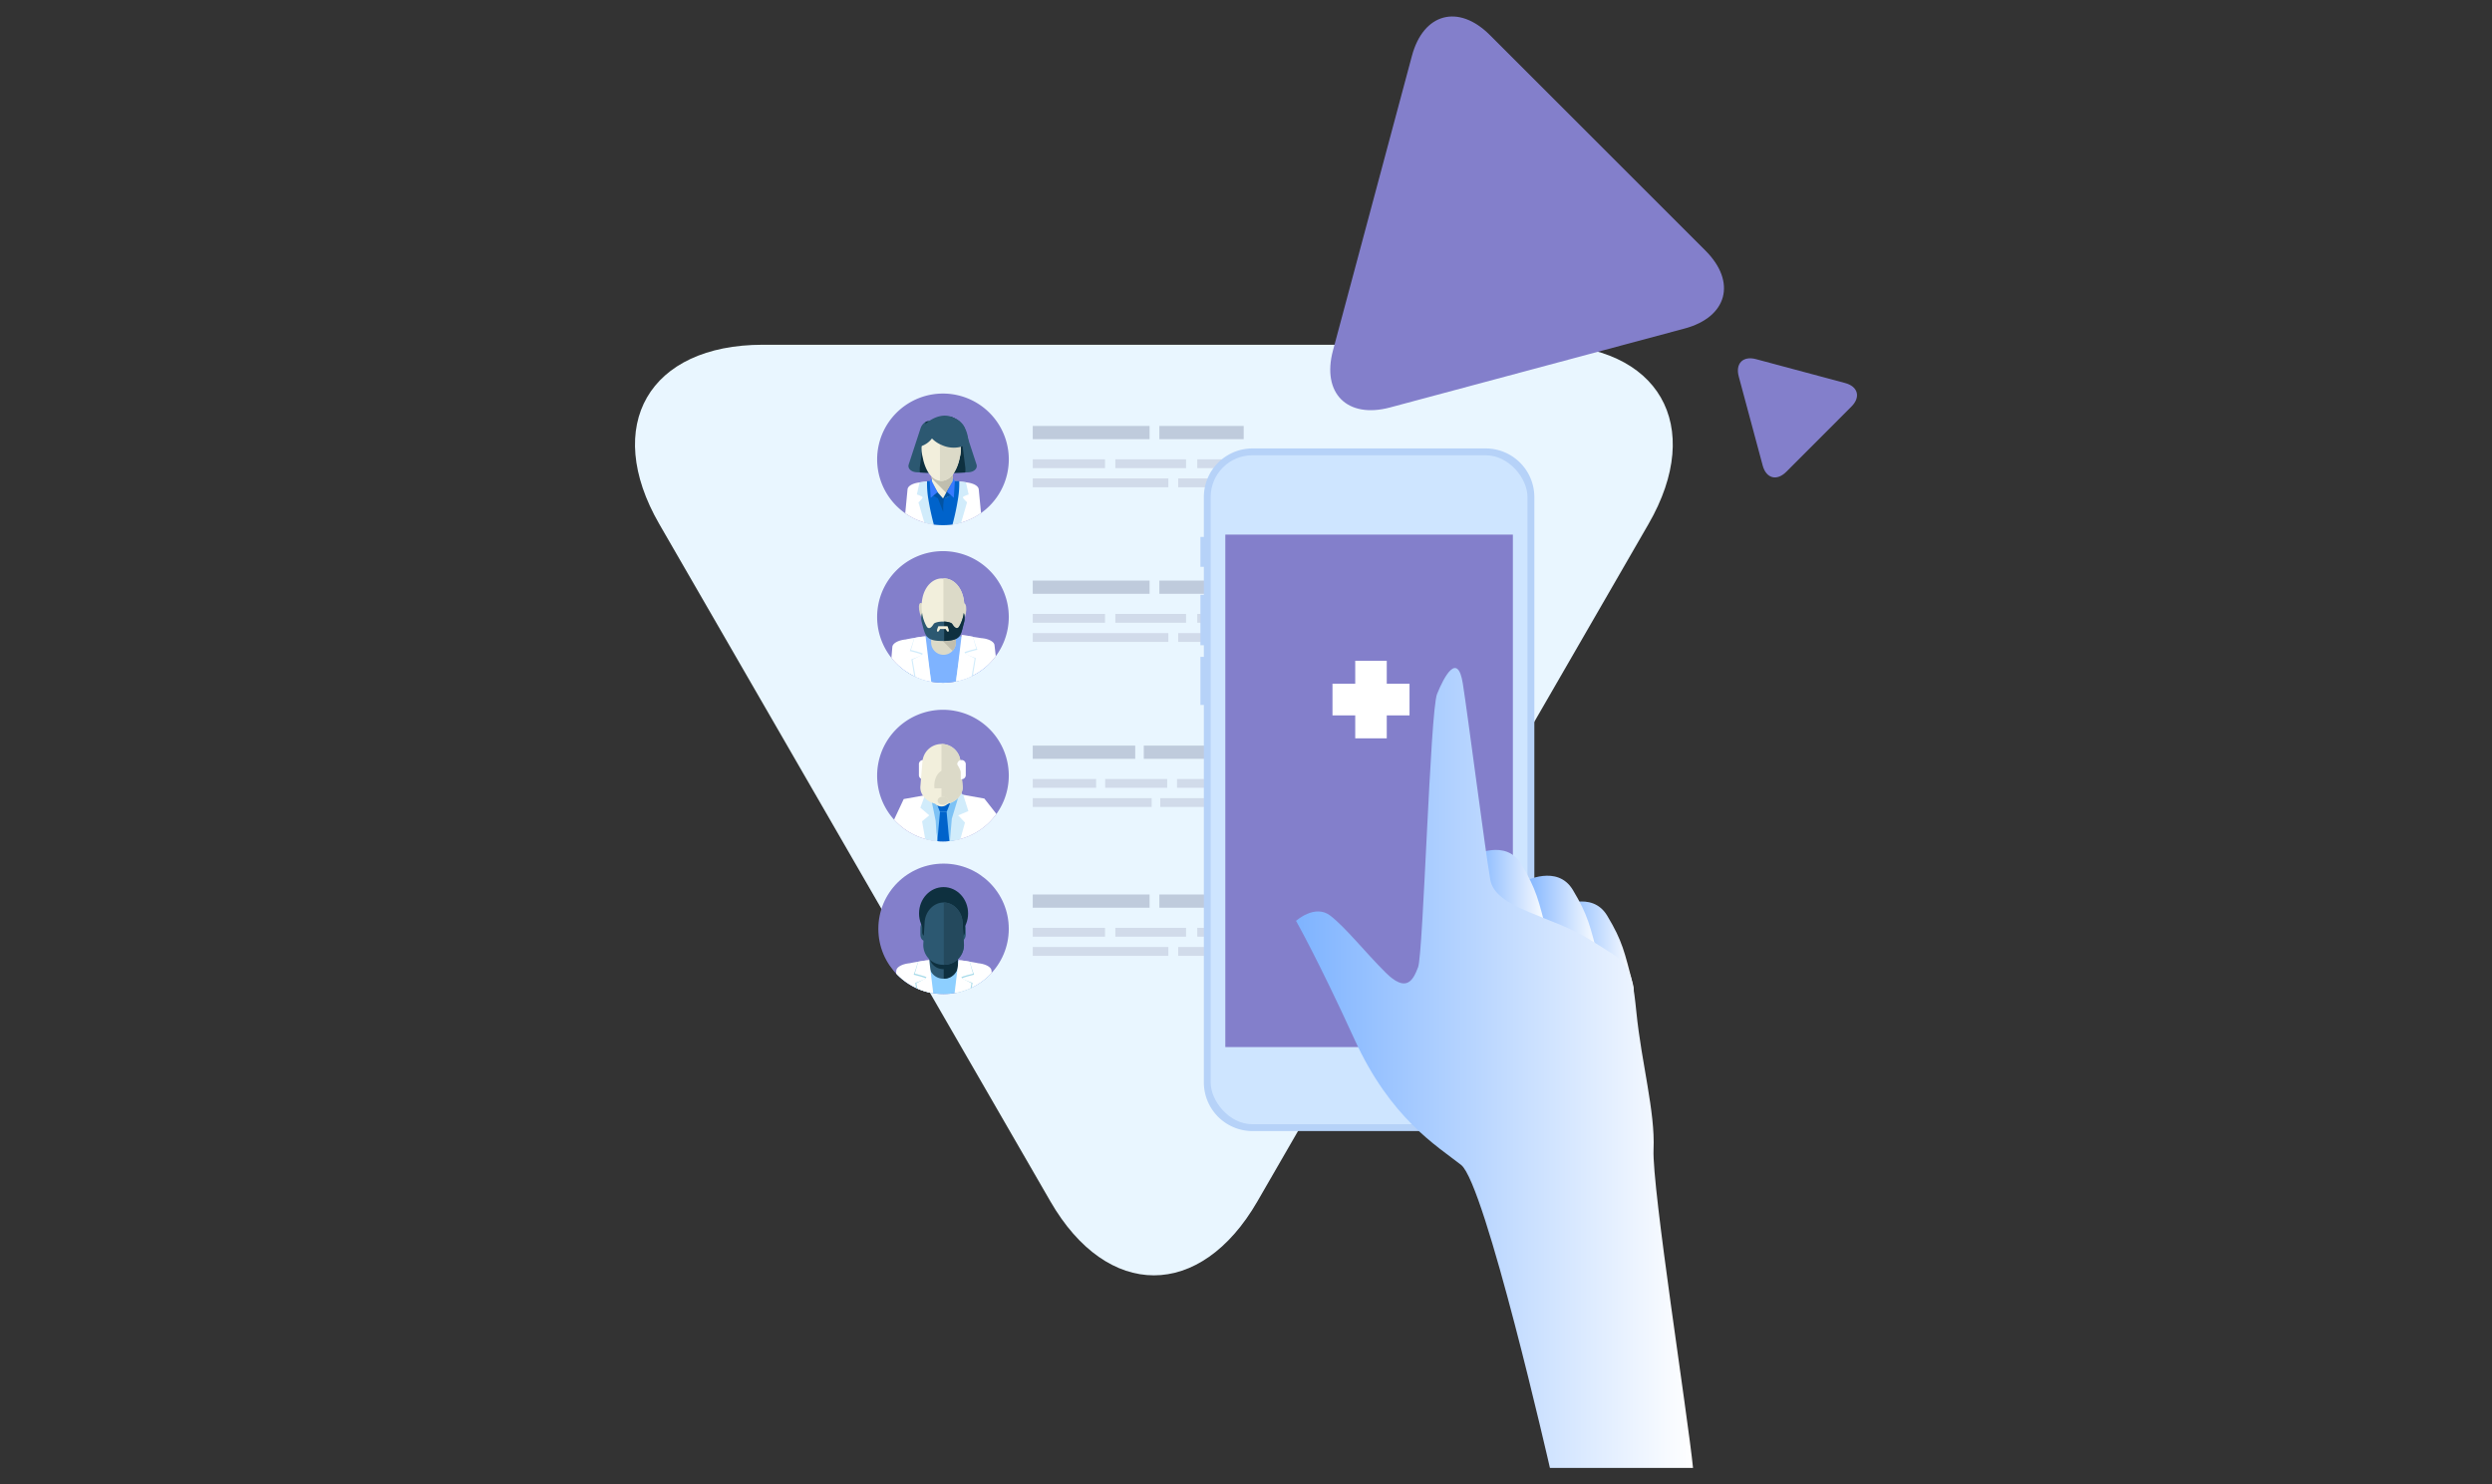<svg id="Layer_1" data-name="Layer 1" xmlns="http://www.w3.org/2000/svg" xmlns:xlink="http://www.w3.org/1999/xlink" viewBox="0 0 1363 812"><rect x="0" y="0" width="1363" height="812" fill="#333333" stroke="none"/><defs><style>.cls-1{fill:#837fcb;}.cls-2{fill:#e9f6ff;}.cls-3{clip-path:url(#clip-path);}.cls-23,.cls-4{fill:#fff;}.cls-5{fill:#d1ecfb;}.cls-6{fill:#0063cb;}.cls-7{fill:#f2efdc;}.cls-8{fill:#c0beae;}.cls-9{fill:#2c5871;}.cls-10{fill:#0e303f;}.cls-11{fill:#dcdac8;}.cls-12{fill:#0253a2;}.cls-13{fill:#387bff;}.cls-14{clip-path:url(#clip-path-2);}.cls-15{fill:#7eb3ff;}.cls-16{fill:#8fc4d7;}.cls-17{clip-path:url(#clip-path-3);}.cls-18{fill:#7dc2f5;}.cls-19{fill:#d1dbea;}.cls-20{fill:#bfcbdc;}.cls-21{fill:#b6d2f8;}.cls-22{fill:#cee5ff;}.cls-23{stroke:#fff;stroke-width:5.57px;}.cls-24{fill:url(#linear-gradient);}.cls-25{fill:url(#linear-gradient-2);}.cls-26{fill:url(#linear-gradient-3);}.cls-27{fill:url(#linear-gradient-4);}.cls-28{clip-path:url(#clip-path-4);}.cls-29{fill:#8dcfff;}.cls-30{fill:#24495d;}.cls-31{fill:#a6dae9;}.cls-32{fill:none;}</style><clipPath id="clip-path"><path class="cls-1" d="M551.76,251.29a36,36,0,1,1-36-36A36,36,0,0,1,551.76,251.29Z"/></clipPath><clipPath id="clip-path-2"><path class="cls-1" d="M551.75,337.49a36,36,0,1,1-36-36A36,36,0,0,1,551.75,337.49Z"/></clipPath><clipPath id="clip-path-3"><path class="cls-1" d="M551.75,424.28a36,36,0,1,1-36-36A36,36,0,0,1,551.75,424.28Z"/></clipPath><linearGradient id="linear-gradient" x1="852.74" y1="520.91" x2="893.62" y2="520.91" gradientUnits="userSpaceOnUse"><stop offset="0" stop-color="#7eb3ff"/><stop offset="1" stop-color="#fff"/></linearGradient><linearGradient id="linear-gradient-2" x1="833.93" y1="506.81" x2="874.81" y2="506.81" xlink:href="#linear-gradient"/><linearGradient id="linear-gradient-3" x1="805.73" y1="492.7" x2="846.61" y2="492.7" xlink:href="#linear-gradient"/><linearGradient id="linear-gradient-4" x1="708.9" y1="584.2" x2="926.01" y2="584.2" xlink:href="#linear-gradient"/><clipPath id="clip-path-4"><circle class="cls-1" cx="516.08" cy="508.1" r="35.67"/></clipPath></defs><path class="cls-2" d="M687.76,657.16c-31.15,54-82.12,54-113.27,0L360.6,286.69c-31.15-53.95-5.66-98.1,56.64-98.1H845c62.3,0,87.79,44.14,56.64,98.1Z"/><path class="cls-1" d="M551.76,251.29a36,36,0,1,1-36-36A36,36,0,0,1,551.76,251.29Z"/><g class="cls-3"><path class="cls-4" d="M515.86,287.6a55.61,55.61,0,0,0,21-4l-1.53-15.87c-.18-1.95-2.84-3.29-6.12-3.77a91.26,91.26,0,0,0-26.71,0c-3.29.48-5.94,1.82-6.13,3.77l-1.52,15.87A55.52,55.52,0,0,0,515.86,287.6Z"/><path class="cls-5" d="M515.9,287.6l-6.44-24.42c-2.17.15-4.35.39-6.53.7-.5,2.36-1.45,6.6-1.45,6.6s3,1,3.13,1.57-2.26,2.79-2.26,2.79l3.47,11.87a56.9,56.9,0,0,0,10,.89Z"/><path class="cls-5" d="M529.81,270.48s-1-4.31-1.47-6.66q-3.26-.45-6.51-.66l-6.44,24.43h.47a57.68,57.68,0,0,0,9.58-.81l3.5-12s-2.45-2.27-2.27-2.79S529.81,270.48,529.81,270.48Z"/><path class="cls-6" d="M520.22,287.47l.61,0A138.65,138.65,0,0,0,524,272.77a51.6,51.6,0,0,0,.66-9.52,87.82,87.82,0,0,0-17.61,0,49.92,49.92,0,0,0,.66,9.52,138.65,138.65,0,0,0,3.18,14.67l.6,0,1.53.08c.94,0,1.88.05,2.83.05s1.9,0,2.84-.05Z"/><path class="cls-7" d="M521.1,266.86a5.74,5.74,0,0,1-5.74,5.74h0a5.74,5.74,0,0,1-5.75-5.74v-8.45a5.74,5.74,0,0,1,5.75-5.75h0a5.74,5.74,0,0,1,5.74,5.75Z"/><path class="cls-8" d="M515.36,252.66a5.74,5.74,0,0,0-5.75,5.75v3.25l9.52,9.52a5.71,5.71,0,0,0,2-4.32v-8.45A5.74,5.74,0,0,0,515.36,252.66Z"/><path class="cls-9" d="M534.08,254c.76,2.19-1.19,4.18-4.35,4.35a247.92,247.92,0,0,1-28.33,0c-3.16-.17-5.12-2.16-4.36-4.35q3.25-9.92,6.5-19.83c.75-2.19,2.71-3.86,4.36-3.76,5.1.28,6.33-2.22,11.43-2.51,1.66-.09,7.59,3.23,8.26,6.27Q530.83,244.12,534.08,254Z"/><path class="cls-10" d="M524.81,230.62c-2-1.58-4.49-2.74-5.48-2.69-5.1.29-6.33,2.79-11.43,2.51a3.09,3.09,0,0,0-1.62.42l-3.12,24.3a11.41,11.41,0,0,0,0,3.31q12.36.61,24.75,0a11.43,11.43,0,0,0,0-3.31Z"/><path class="cls-7" d="M525.26,248.81c-1.73,9.72-5.91,14.24-10.45,14.25s-8.73-4.53-10.45-14.25c-1.75-10.08,4.11-16.85,10.45-16.42C521.15,232,527,238.73,525.26,248.81Z"/><path class="cls-9" d="M504.61,235.4c-2,3-3.05,6.32-2.7,9.16a12.35,12.35,0,0,0,9.94-15.37C509.12,230,506.56,232.38,504.61,235.4Z"/><path class="cls-11" d="M514.81,232.39c-.24,0-.47,0-.7,0V263a5.36,5.36,0,0,0,.7.05c4.54,0,8.72-4.53,10.45-14.25C527,238.73,521.15,232,514.81,232.39Z"/><path class="cls-9" d="M515.12,243.46a15.73,15.73,0,0,0,14.62-.78c-.16-7.17-3.26-12.49-8.19-14.14-4.59-2.45-10.58-1-15.89,3.76A15.69,15.69,0,0,0,515.12,243.46Z"/><polygon class="cls-12" points="515.86 279.98 516 272.89 512.77 269.23 509.61 264.11 510.11 270.99 512.98 272.6 515.86 279.98"/><polygon class="cls-13" points="509.61 263.06 512.77 269.23 509.05 272.32 508.49 263.26 509.61 261.66 509.61 263.06"/><polygon class="cls-12" points="515.51 277.87 515.72 272.81 517.83 268.95 520.99 263.83 520.5 270.71 516.21 272.88 515.51 277.87"/><polygon class="cls-13" points="521.13 263.06 517.87 269 521.69 272.32 522.25 263.26 521.13 261.66 521.13 263.06"/></g><path class="cls-1" d="M551.75,337.49a36,36,0,1,1-36-36A36,36,0,0,1,551.75,337.49Z"/><g class="cls-14"><path class="cls-15" d="M515.73,376.2a72.12,72.12,0,0,0,25.65-4.6l-1.86-18.08c-.22-2.22-3.45-4-7.48-4.3a82.73,82.73,0,0,0-32.62,0c-4,.3-7.25,2.08-7.48,4.3l-1.86,18.08A72.16,72.16,0,0,0,515.73,376.2Z"/><path class="cls-11" d="M522.81,351.44a6.77,6.77,0,0,1-6.76,6.77h0a6.77,6.77,0,0,1-6.77-6.77v-6.95a6.77,6.77,0,0,1,6.77-6.76h0a6.76,6.76,0,0,1,6.76,6.76Z"/><path class="cls-8" d="M520.67,355.66c.11.12.24.23.36.35a6.74,6.74,0,0,0,1.78-4.57v-6.95a6.76,6.76,0,0,0-13.52-.2Z"/><path class="cls-11" d="M506.13,334.43c.48,2.76.17,4.59-.53,4.83s-1.73-1.16-2.5-3.83-.65-5.31.36-5.6S505.67,331.65,506.13,334.43Z"/><path class="cls-11" d="M525.13,334.83c-.22,2.79.24,4.59,1,4.77s1.63-1.31,2.15-4,.17-5.35-.86-5.55S525.34,332,525.13,334.83Z"/><path class="cls-7" d="M515.74,316.44c-6.87-.5-13.2,7.45-11.31,19.31a38.47,38.47,0,0,0,2.45,8.93c.91,1.33,2.05,1.51,3.77-2.6.52-.94,2.76-1.77,4.88-1.77H516c2.12,0,4.36.83,4.87,1.77,1.73,4.1,2.86,3.93,3.77,2.6a38.44,38.44,0,0,0,2.46-8.93C528.94,323.89,522.6,315.94,515.74,316.44Z"/><path class="cls-11" d="M516,316.44v23.87c2.11,0,4.31.84,4.82,1.77,1.73,4.1,2.86,3.93,3.77,2.6a38.44,38.44,0,0,0,2.46-8.93C528.91,324,522.76,316.16,516,316.44Z"/><path class="cls-9" d="M527.14,335.28a15.92,15.92,0,0,1-.26,1.59,20.88,20.88,0,0,1-2.43,6.15c-.89.91-2,1-3.71-1.79-.5-.65-2.71-1.22-4.8-1.22h-.41c-2.08,0-4.29.57-4.8,1.22-1.7,2.82-2.82,2.7-3.71,1.78a20.44,20.44,0,0,1-2.42-6.14,13.63,13.63,0,0,1-.26-1.6,8.57,8.57,0,0,0-.15,5.26c1.9,6.89,1.79,10.25,11.55,10.1,10.38-.17,9.64-3.21,11.55-10.1A8.61,8.61,0,0,0,527.14,335.28Z"/><path class="cls-10" d="M526.88,336.87a20.88,20.88,0,0,1-2.43,6.15c-.89.91-2,1-3.71-1.79-.47-.6-2.4-1.13-4.34-1.21v10.59c9.69-.28,9-3.34,10.89-10.08a8.61,8.61,0,0,0-.15-5.25A15.92,15.92,0,0,1,526.88,336.87Z"/><path class="cls-7" d="M518.23,342.58v0h-5s-.94,2.13-.72,2.64.65.55,1.23-.38a6.36,6.36,0,0,1,.59-.81,1.86,1.86,0,0,0,.48.06h1.81a1.86,1.86,0,0,0,.48-.06,8.67,8.67,0,0,1,.59.81c.57.93,1,.89,1.23.38S518.35,342.84,518.23,342.58Z"/><path class="cls-16" d="M499.33,372.45A31.06,31.06,0,0,0,496.07,360a40.6,40.6,0,0,1,.08,11.91Q497.73,372.19,499.33,372.45Z"/><path class="cls-4" d="M504.72,348.34a92.9,92.9,0,0,0-9.36,1.47c-4,.39-7.12,2.07-7.29,4.05L486.71,370a77.6,77.6,0,0,0,21.23,3.34Z"/><path class="cls-5" d="M510,376.9l-4.39-28.34c-2.17.16-3.54.36-5.72.68a57.17,57.17,0,0,1-2.26,6.9s6.27,1.5,6.45,2.05-5.58,2.48-5.58,2.48L501,375.62c3.23.6.27,1.86,3.72,1.86C504.71,377.48,508.46,377.91,510,376.9Z"/><path class="cls-4" d="M509.81,377.71,506.23,348c-2.17.16-4,.71-6.18,1-.5,2.45-1.8,6.55-1.8,6.55s6.27,1.5,6.45,2.05-5.58,3.25-5.58,3.25L501.56,375c3.24.6.27,1.86,3.72,1.86C505.29,376.9,508.23,378.72,509.81,377.71Z"/><path class="cls-4" d="M527.14,347.88a93.58,93.58,0,0,1,9.4,1.19c4,.27,7.18,1.85,7.4,3.83L545.79,369a77.53,77.53,0,0,1-21.12,4Z"/><path class="cls-5" d="M522.19,376.2l4.4-28.33c2.17.16,3.53.35,5.71.67a57.81,57.81,0,0,0,2.27,6.9s-6.28,1.51-6.45,2.05S533.7,360,533.7,360l-2.44,14.95c-3.24.6-.27,1.86-3.72,1.86C527.53,376.78,523.77,377.21,522.19,376.2Z"/><path class="cls-4" d="M522.42,377,526,347.29c2.17.16,4,.7,6.18,1,.5,2.45,1.8,6.55,1.8,6.55s-6.28,1.51-6.45,2.05,5.58,3.25,5.58,3.25l-2.44,14.18c-3.24.6-.27,1.86-3.72,1.86C526.94,376.2,524,378,522.42,377Z"/></g><path class="cls-1" d="M551.75,424.28a36,36,0,1,1-36-36A36,36,0,0,1,551.75,424.28Z"/><g class="cls-17"><path class="cls-4" d="M502.6,423.82a2.3,2.3,0,0,0,2.07,2.47h.51a2.29,2.29,0,0,0,2.07-2.47v-5.57a2.3,2.3,0,0,0-2.07-2.48h-.51a2.3,2.3,0,0,0-2.07,2.48Z"/><polygon class="cls-4" points="488.07 450.37 494.29 437.11 517.02 433.05 538.39 436.84 546.24 446.85 539.48 454.42 518.55 463.89 491.05 456.05 488.07 450.37"/><polygon class="cls-18" points="508.04 437.19 513.39 462.53 521.29 463.69 521.75 455.55 522.22 444.63 525.01 434.17 508.04 437.19"/><polygon class="cls-5" points="525.01 433.24 520.59 447.88 519.2 464.15 523.89 463.97 527.8 449.97 524.08 446.02 529.66 443.7 526.87 434.86 525.01 433.24"/><polygon class="cls-6" points="514.12 444.16 512.29 439.54 514.12 437.84 517.77 437.84 519.59 439.54 517.77 444.16 514.12 444.16"/><polygon class="cls-6" points="514.12 444.24 512.29 464.35 514.12 471.75 517.77 471.75 519.59 464.35 517.77 444.24 514.12 444.24"/><polygon class="cls-5" points="508.81 434.49 511.76 449.04 512.8 464.91 507.01 464.44 504.32 449.27 508.27 446.02 503.39 441.84 505.71 435.56 508.81 434.49"/><path class="cls-7" d="M526.47,430c.54,5.29-4.61,10.1-11.53,10.09h0c-6.91,0-12.07-4.8-11.53-10.09l1.17-13.78A10.43,10.43,0,0,1,514.94,407h0a10.43,10.43,0,0,1,10.36,9.23Z"/><path class="cls-11" d="M526.47,430l-1.17-13.78A10.43,10.43,0,0,0,514.94,407v33.1C521.86,440.09,527,435.28,526.47,430Z"/><path class="cls-7" d="M518.71,438.44c0,1.51-1.69,2.73-3.77,2.73s-3.77-1.22-3.77-2.73,1.69-2.72,3.77-2.72S518.71,436.94,518.71,438.44Z"/><path class="cls-11" d="M518.71,438c0,1.24-1.32,2.25-2.94,2.25s-2.94-1-2.94-2.25,1.31-2.25,2.94-2.25S518.71,436.73,518.71,438Z"/><path class="cls-11" d="M515.77,421.35c-2.71.82-4.75,4.3-4.75,8.46a13.07,13.07,0,0,0,.08,1.42h4.67Z"/><path class="cls-4" d="M526.17,415.77h-.52a2.3,2.3,0,0,0-2.06,2.48s1.89,2.93,1.89,4.22v3.8l.17,0h.52a2.29,2.29,0,0,0,2.06-2.47v-5.57A2.3,2.3,0,0,0,526.17,415.77Z"/></g><rect class="cls-19" x="564.86" y="251.26" width="39.53" height="4.82"/><rect class="cls-19" x="610.03" y="251.26" width="38.68" height="4.82"/><rect class="cls-19" x="564.86" y="261.73" width="74.18" height="4.82"/><rect class="cls-19" x="654.85" y="251.26" width="38.68" height="4.82"/><rect class="cls-19" x="644.41" y="261.73" width="44.03" height="4.82"/><rect class="cls-20" x="564.86" y="233.01" width="63.91" height="7.23"/><rect class="cls-20" x="634.11" y="233.01" width="46.13" height="7.23"/><rect class="cls-19" x="564.86" y="335.85" width="39.53" height="4.82"/><rect class="cls-19" x="610.03" y="335.85" width="38.68" height="4.82"/><rect class="cls-19" x="564.86" y="346.33" width="74.18" height="4.82"/><rect class="cls-19" x="654.85" y="335.85" width="38.68" height="4.82"/><rect class="cls-19" x="644.41" y="346.33" width="44.03" height="4.82"/><rect class="cls-20" x="564.86" y="317.6" width="63.91" height="7.23"/><rect class="cls-20" x="634.11" y="317.6" width="46.13" height="7.23"/><rect class="cls-19" x="564.86" y="507.57" width="39.53" height="4.82"/><rect class="cls-19" x="610.03" y="507.57" width="38.68" height="4.82"/><rect class="cls-19" x="564.86" y="518.05" width="74.18" height="4.82"/><rect class="cls-19" x="654.85" y="507.57" width="38.68" height="4.82"/><rect class="cls-19" x="644.41" y="518.05" width="44.03" height="4.82"/><rect class="cls-20" x="564.86" y="489.32" width="63.91" height="7.23"/><rect class="cls-20" x="634.11" y="489.32" width="46.13" height="7.23"/><rect class="cls-19" x="564.86" y="426.13" width="34.67" height="4.82"/><rect class="cls-19" x="604.47" y="426.13" width="33.92" height="4.82"/><rect class="cls-19" x="564.86" y="436.61" width="65.05" height="4.82"/><rect class="cls-19" x="643.78" y="426.13" width="33.92" height="4.82"/><rect class="cls-19" x="634.62" y="436.61" width="38.62" height="4.82"/><rect class="cls-20" x="564.86" y="407.88" width="56.05" height="7.23"/><rect class="cls-20" x="625.59" y="407.88" width="40.45" height="7.23"/><polygon class="cls-21" points="661.54 310.07 661.54 310.07 656.57 310.07 656.57 310.07 656.57 293.73 656.57 293.73 661.54 293.73 661.54 293.73 661.54 310.07"/><polygon class="cls-21" points="661.54 352.95 661.54 352.95 656.57 352.95 656.57 352.95 656.57 325.38 656.57 325.38 661.54 325.38 661.54 325.38 661.54 352.95"/><polygon class="cls-21" points="661.54 385.63 661.54 385.63 656.57 385.63 656.57 385.63 656.57 359.34 656.57 359.34 661.54 359.34 661.54 359.34 661.54 385.63"/><path class="cls-21" d="M839.21,592.18a26.64,26.64,0,0,1-26.56,26.56H685a26.64,26.64,0,0,1-26.55-26.56V271.86A26.62,26.62,0,0,1,685,245.31H812.65a26.63,26.63,0,0,1,26.56,26.55Z"/><rect class="cls-22" x="662.19" y="249.05" width="173.27" height="365.94" rx="22.81"/><rect class="cls-1" x="670.19" y="292.45" width="157.28" height="280.33"/><polygon class="cls-23" points="768.15 376.8 755.7 376.8 755.7 364.25 744.03 364.25 744.03 376.8 731.59 376.8 731.59 388.56 744.03 388.56 744.03 401.11 755.7 401.11 755.7 388.56 768.15 388.56 768.15 376.8"/><path class="cls-24" d="M852.74,496.21s17.86-9.4,26.32,4.7,9.4,19.75,14.1,37.61S865,555.44,852.74,496.21Z"/><path class="cls-25" d="M833.93,482.11s17.87-9.4,26.33,4.7,9.4,19.74,14.1,37.61S846.16,541.34,833.93,482.11Z"/><path class="cls-26" d="M805.73,468s17.86-9.4,26.32,4.7,9.4,19.74,14.1,37.6S818,527.24,805.73,468Z"/><path class="cls-27" d="M847.73,803s-35.42-155.41-48.58-165.75-38.54-25.39-58.28-68.63-32-64.87-32-64.87,10.34-9.4,18.8-2.82,18.81,19.75,30.09,31,15,4.7,17.86-2.82S782.23,389,786,379.64s11.28-23.5,14.1-5.64,12.22,91.19,15,107.17,33.84,19.74,54.53,32.9,22.56,11.29,25.38,39.49,10.34,54.52,9.4,75.21S923.19,774.78,926,803Z"/><circle class="cls-1" cx="516.08" cy="508.1" r="35.67"/><g class="cls-28"><path class="cls-9" d="M528.2,511.19c0,1.88-1,3.4-2.18,3.4h0c-1.2,0-2.17-1.52-2.17-3.4v-3.4c0-1.87,1-3.39,2.17-3.39h0c1.2,0,2.18,1.52,2.18,3.39Z"/><path class="cls-29" d="M516.08,543.77A35.53,35.53,0,0,0,541.61,533c-4.14-4.58-14.06-7.81-25.63-7.81s-21.32,3.17-25.53,7.7A35.56,35.56,0,0,0,516.08,543.77Z"/><path class="cls-9" d="M524,527.22a7.75,7.75,0,0,1-7.91,8.16h0a7.74,7.74,0,0,1-7.9-8.16c.17-2.82.35-5.65.52-8.48.32-4.33,3.62-7.6,7.38-7.6h0c3.76,0,7.07,3.27,7.38,7.6C523.64,521.57,523.81,524.4,524,527.22Z"/><path class="cls-10" d="M524,522a7.74,7.74,0,0,1-7.91,8.15h0a7.73,7.73,0,0,1-7.9-8.15c.17-2.83.35-5.65.52-8.48.32-4.34,3.62-7.6,7.38-7.61h0c3.76,0,7.07,3.27,7.38,7.61C523.64,516.39,523.81,519.21,524,522Z"/><path class="cls-10" d="M523.46,518.74c-.31-4.3-3.57-7.55-7.3-7.6,0,.16,0,.32,0,.49v22.19c0,.52,0,1,.09,1.55a7.73,7.73,0,0,0,7.76-8.15C523.81,524.4,523.64,521.57,523.46,518.74Z"/><path class="cls-9" d="M507.73,511.19c0,1.88-1,3.4-2.17,3.4h0c-1.2,0-2.17-1.52-2.17-3.4v-3.4c0-1.87,1-3.39,2.17-3.39h0c1.2,0,2.17,1.52,2.17,3.39Z"/><path class="cls-10" d="M504.43,510a2.08,2.08,0,0,0,1.94,2.19h0a2.08,2.08,0,0,0,1.94-2.19v-5.8a2.08,2.08,0,0,0-1.94-2.2h0a2.08,2.08,0,0,0-1.94,2.2Z"/><path class="cls-10" d="M523.85,510a2.08,2.08,0,0,0,1.95,2.19h0a2.08,2.08,0,0,0,1.94-2.19v-5.8a2.08,2.08,0,0,0-1.94-2.2h0a2.08,2.08,0,0,0-1.95,2.2Z"/><path class="cls-10" d="M529.5,499.68c0,8-6,14.41-13.42,14.41s-13.41-6.45-13.41-14.41,6-14.41,13.41-14.41S529.5,491.72,529.5,499.68Z"/><path class="cls-9" d="M527.2,516.32a10.87,10.87,0,0,1-11.12,11.46h0A10.87,10.87,0,0,1,505,516.32q.36-6,.73-11.92c.45-6.1,5.1-10.69,10.38-10.7h0c5.29,0,9.93,4.6,10.38,10.7Q526.84,510.36,527.2,516.32Z"/><path class="cls-30" d="M526.46,504.4c-.44-6.06-5-10.62-10.27-10.69,0,.23,0,.45,0,.68v31.2a19.49,19.49,0,0,0,.13,2.18,10.87,10.87,0,0,0,10.91-11.45Q526.83,510.37,526.46,504.4Z"/><path class="cls-4" d="M525.8,525.47a91.77,91.77,0,0,1,9.28,1.46c3.94.39,7.06,2.05,7.22,4l1.35,16a77,77,0,0,1-21,3.31Z"/><path class="cls-31" d="M520.52,553.78l4.36-28.09c2.15.16,3.51.35,5.67.67a55.57,55.57,0,0,0,2.24,6.84s-6.22,1.5-6.39,2,5.53,2.46,5.53,2.46l-2.42,14.82c-3.21.6-.27,1.85-3.69,1.85C525.81,554.36,522.09,554.78,520.52,553.78Z"/><path class="cls-4" d="M520.75,554.59l3.55-29.47c2.16.16,4,.69,6.13,1,.5,2.43,1.79,6.5,1.79,6.5s-6.22,1.49-6.4,2,5.53,3.22,5.53,3.22l-2.42,14.06c-3.2.59-.26,1.84-3.68,1.84C525.23,553.78,522.32,555.59,520.75,554.59Z"/><path class="cls-4" d="M506.74,525.47a91.57,91.57,0,0,0-9.27,1.46c-4,.39-7.06,2.05-7.23,4l-1.34,16a77,77,0,0,0,21,3.31Z"/><path class="cls-31" d="M512,553.78l-4.35-28.09c-2.16.16-3.51.35-5.67.67a56.83,56.83,0,0,1-2.25,6.84s6.23,1.5,6.4,2-5.53,2.46-5.53,2.46L503,552.51c3.21.6.27,1.85,3.69,1.85C506.74,554.36,510.46,554.78,512,553.78Z"/><path class="cls-4" d="M511.8,554.59l-3.56-29.47c-2.15.16-4,.69-6.12,1-.5,2.43-1.79,6.5-1.79,6.5s6.22,1.49,6.4,2-5.53,3.22-5.53,3.22l2.41,14.06c3.21.59.27,1.84,3.69,1.84C507.32,553.78,510.23,555.59,511.8,554.59Z"/></g><path class="cls-1" d="M760.3,222.89c-23.46,6.28-37.51-7.76-31.22-31.22L772.24,30.6C778.52,7.14,797.71,2,814.88,19.17L932.79,137.08c17.18,17.18,12,36.37-11.42,42.65Z"/><path class="cls-1" d="M951,205.91c-1.9-7.1,2.35-11.35,9.44-9.45l48.73,13.06c7.1,1.9,8.66,7.71,3.46,12.9L977,258.1c-5.2,5.19-11,3.64-12.9-3.46Z"/><rect class="cls-32" x="694.46" y="80.81" width="289.81" height="210.25"/></svg>